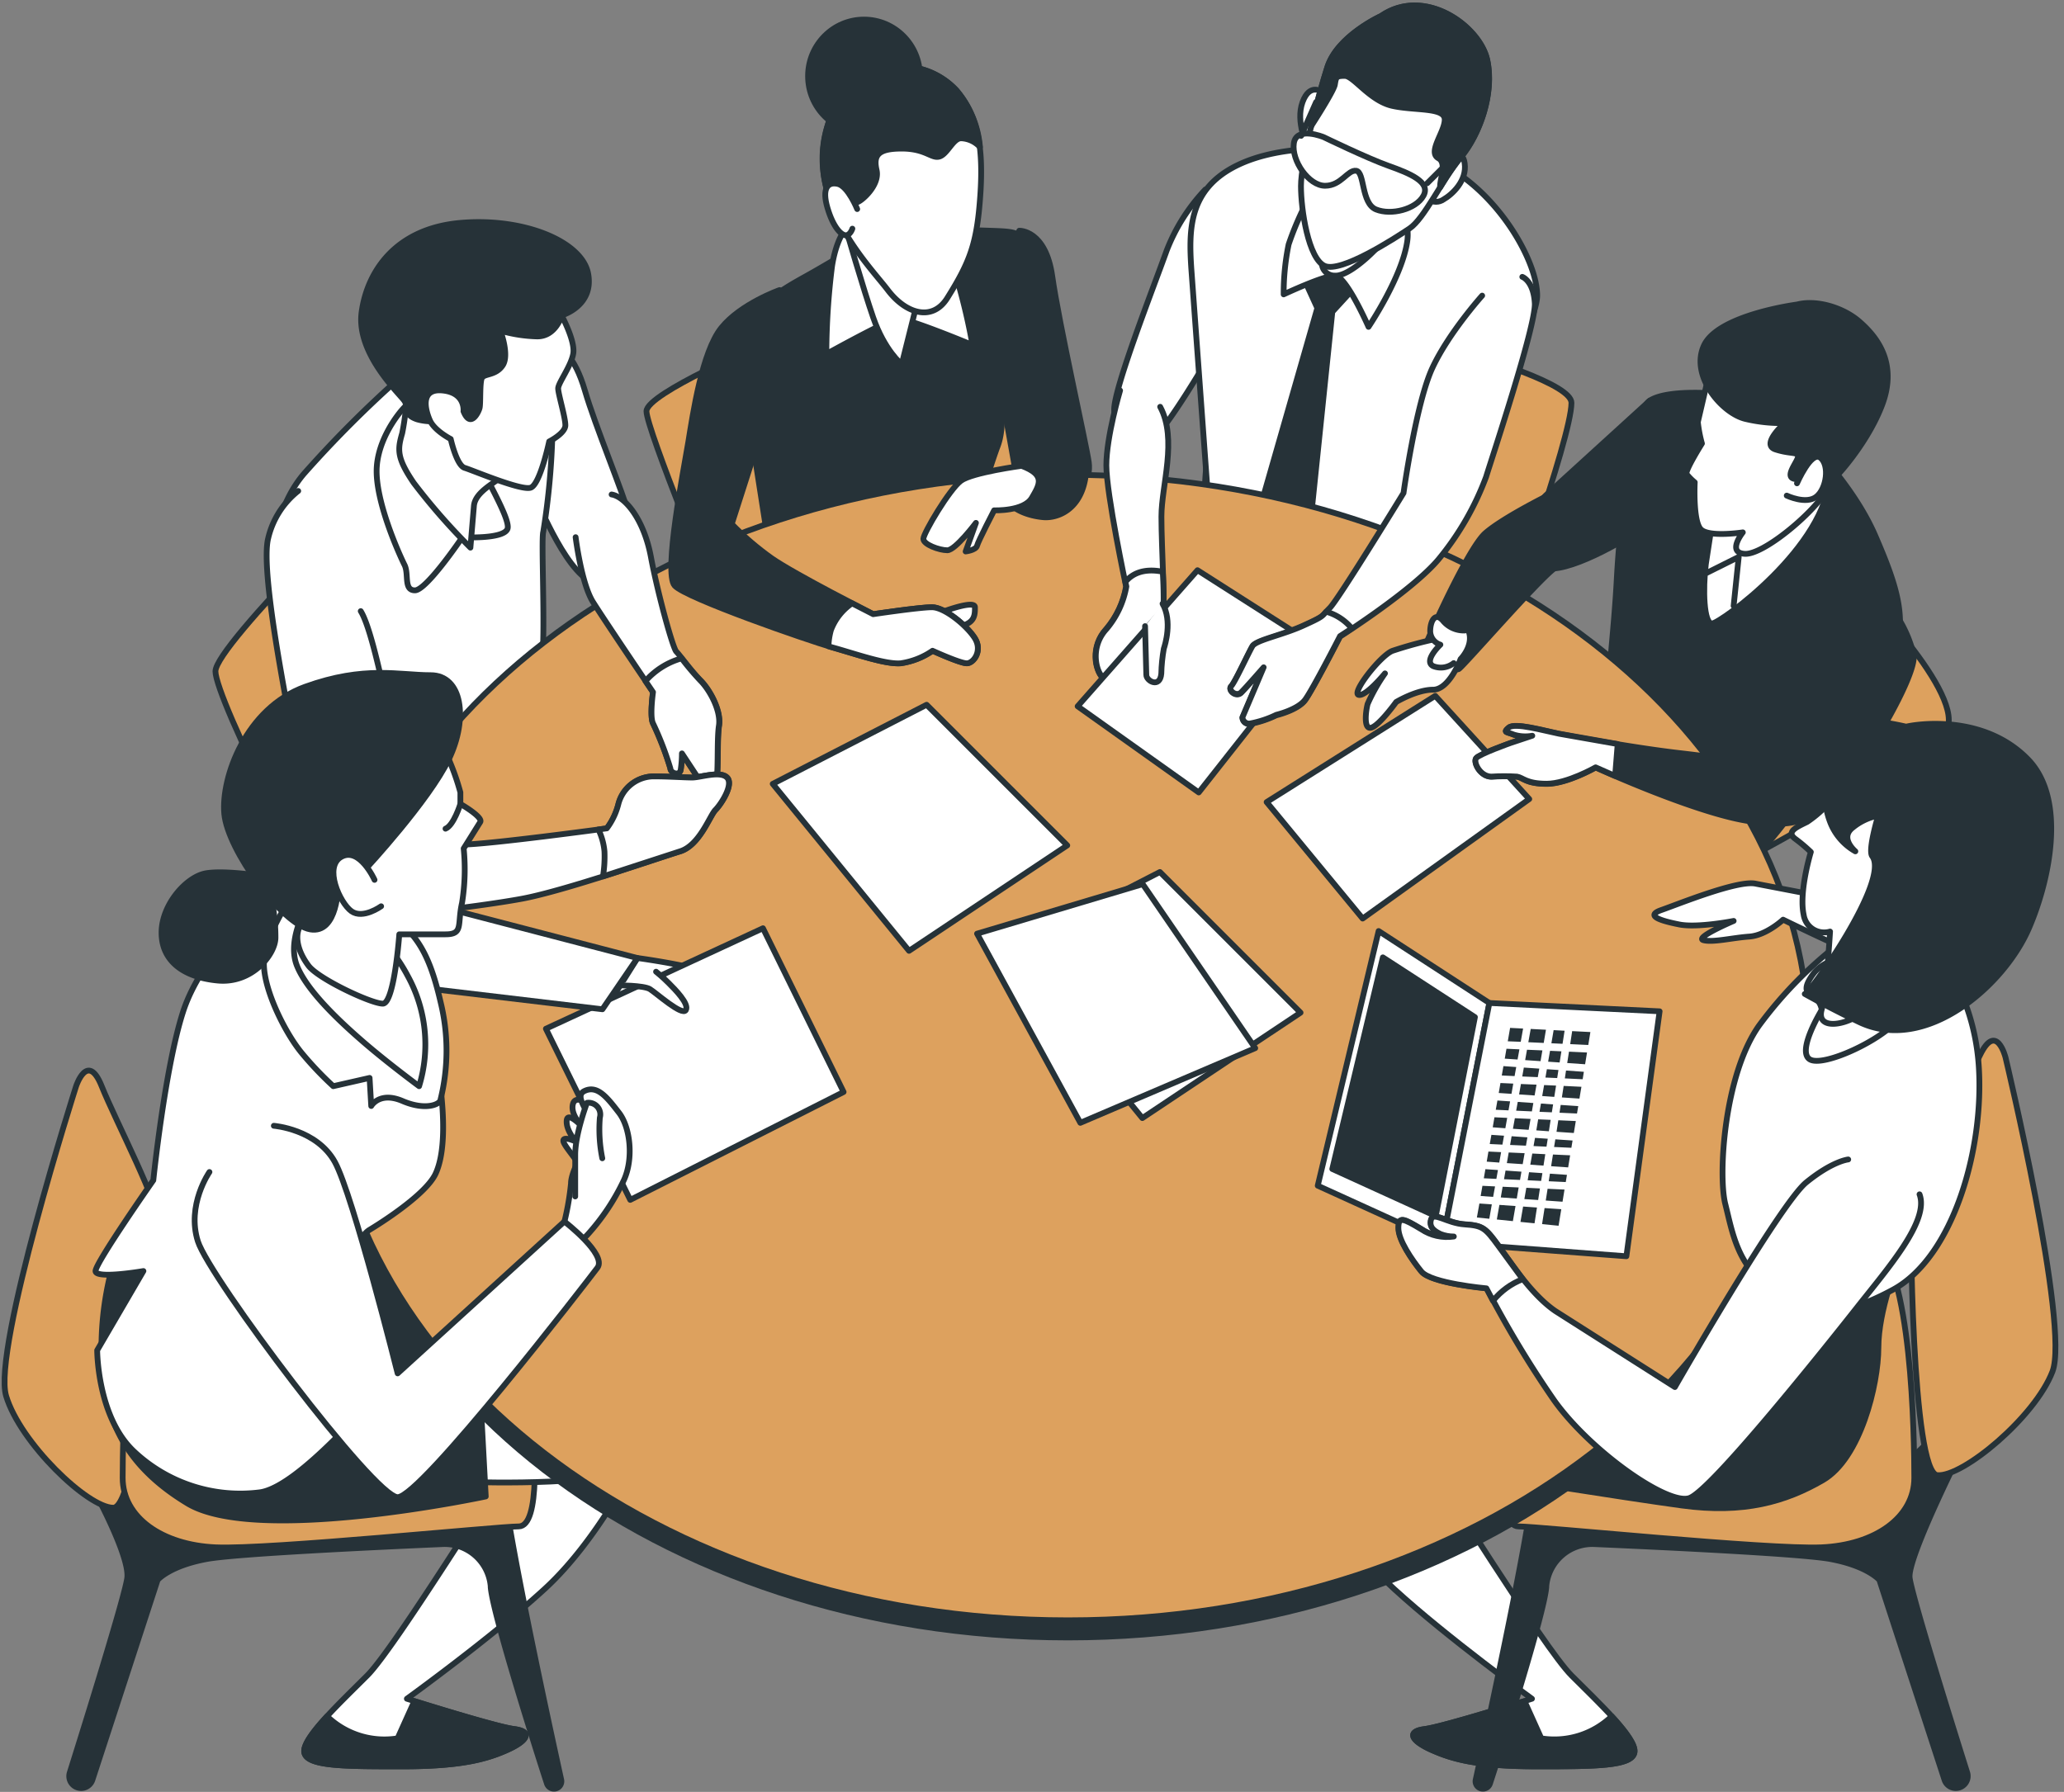 <svg xmlns="http://www.w3.org/2000/svg" xmlns:xlink="http://www.w3.org/1999/xlink" width="357" height="310" fill="none" xmlns:v="https://vecta.io/nano"><rect width="100%" height="100%" fill="#808080" stroke="none"/><style><![CDATA[.M{fill:#fff}.N{stroke-linejoin:round}.O{fill:#263238}.P{stroke:#263238}.Q{stroke-linecap:round}.R{fill:#dda15e}]]></style><g class="P N"><path d="M149.442 22.941c5.343 0 9.675-4.378 9.675-9.777s-4.332-9.777-9.675-9.777-9.674 4.377-9.674 9.777 4.331 9.777 9.674 9.777zm26.854 16.974s4.568-.194 5.711 7.904 5.916 29.218 6.316 32.176-1.382 6.522-5.711 7.904-6.716-2.764-7.116-4.74-4.215-26.031-4.215-26.031l5.015-17.213z" class="O"/><path d="M131.83 59.607s-20.012 8.464-20.012 11.536 12.325 33.124 12.325 33.124l53.101-13.855-5.951-33.261s-7.904-9.857-39.463 2.456z" class="R"/><path d="M150.083 41.445s-5.711 3.552-10.28 6.111-11.422 6.122-11.422 13.238 5.14 35.34 5.14 38.298c-.094 1.32-.029 2.647.194 3.952 0-.594 34.746-12.051 34.746-12.051a126.55 126.55 0 0 1 3.952-13.421c1.782-4.34 0-8.098 1.976-15.203s5.711-11.845 4.146-17.133-1.976-5.128-7.698-5.334-15.226-.24-20.754 1.542z" class="O"/><g class="M"><path d="M147.478 38.339s-2.57 1.382-3.564 7.698a121.89 121.89 0 0 0-.982 15.203s10.656-5.917 12.244-6.122 13.033 4.569 13.033 4.569c-.929-5.228-2.25-10.379-3.952-15.408-2.365-6.339-14.415-8.704-16.779-5.939z"/><path d="M145.502 36.762l.194.674c.765 2.673 3.632 12.564 5.334 17.487 1.976 5.711 4.935 8.098 4.935 8.098l2.958-11.81s-11.651-11.296-13.421-14.449z"/><path d="M155.941 11.485s-9.674-1.576-13.033 11.057 7.505 23.495 10.657 27.642 7.722 5.471 10.28 1.382c3.952-6.316 5.14-9.48 5.711-17.773s-.4-13.821-4.146-18.161a13.01 13.01 0 0 0-9.469-4.146h0z"/></g><path d="M165.444 15.631a13 13 0 0 0-4.31-3.056 13.01 13.01 0 0 0-5.17-1.09s-9.675-1.576-13.033 11.057a20.03 20.03 0 0 0 .263 10.885c.354-.902.891-1.611 1.713-1.611 2.365 0 2.57 3.358 3.358 3.164s3.941-2.958 3.359-5.528.194-3.746 4.34-3.746 5.128 1.77 6.511 1.382 2.375-3.164 3.757-3.164a4.65 4.65 0 0 1 1.786.425c.56.259 1.064.627 1.481 1.083a17.48 17.48 0 0 0-4.055-9.8h0z" class="O"/></g><use xlink:href="#A" class="M"/><g class="P N"><g class="Q"><use xlink:href="#A"/><path d="M133.852 76.637s.982 6.328 5.334 9.138 10.28 1.382 10.28 1.382m6.475-24.135s2.765 10.463 2.171 14.997"/></g><path d="M96.956 60.349s2.399.994 4.204 7.196 6.59 17.59 7.789 21.987.8 9.994-4.397 11.422-10.794-12.792-11.594-13.992-2.799-12.393-1.793-18.389 3.598-9.012 5.791-8.224z" class="M"/><path d="M68.494 81.114s-31.228 30.463-31.228 35.032 18.378 42.353 23.518 41.496 28.27-25.505 28.27-25.505l-20.56-51.023z" class="R"/><path d="M69.373 65.158a194.48 194.48 0 0 0-16.79 16.79c-7.002 8.19-6.396 21.988-4.203 31.377s6.202 35.979 11.194 36.984 9.001-9.594 17.796-17.133 15.797-13.992 16.391-18.995-.194-20.982.206-22.181c.951-5.887 1.485-11.834 1.599-17.796 0-5.791-4.397-12.187-8.795-13.592s-15.602 3.164-17.396 4.546zm40.49 188.03s-6.465 13.295-15.717 21.759-23.769 18.938-23.769 18.938 15.306 4.843 18.538 5.242 2.41 2.011-1.211 3.633-8.064 2.821-18.138 2.821-16.516 0-16.928-2.422 6.054-8.463 10.885-13.295 23.37-35.066 24.98-36.676 12.896-6.853 21.36 0z" class="M"/><path d="M88.916 299.128c-2.661-.332-13.501-3.667-17.247-4.832l-2.901 6.442c-2.19.354-4.432.194-6.549-.469a14.29 14.29 0 0 1-5.649-3.346c-2.41 2.616-4.146 4.946-3.941 6.237.411 2.421 6.853 2.421 16.928 2.421s14.506-1.211 18.138-2.821 4.443-3.233 1.222-3.632z" class="O"/><path d="M225.479 253.188s6.453 13.295 15.716 21.759 23.781 18.938 23.781 18.938-15.317 4.843-18.538 5.242-2.421 2.011 1.211 3.633 7.995 2.821 18.127 2.821 16.527 0 16.927-2.422-6.042-8.463-10.885-13.295-23.37-35.066-24.98-36.676-12.896-6.853-21.359 0z" class="M"/><path d="M246.438 299.128c2.65-.332 13.501-3.667 17.247-4.832l2.901 6.442c2.188.351 4.428.189 6.543-.473s4.047-1.806 5.645-3.342c2.398 2.616 4.146 4.946 3.929 6.237-.4 2.421-6.853 2.421-16.928 2.421s-14.506-1.211-18.127-2.821-4.431-3.233-1.21-3.632zM16.774 258.831s5.642 10.474 5.243 14.106c-.331 2.958-7.379 25.551-9.949 33.73-.101.322-.121.665-.058.997a2.05 2.05 0 0 0 1.218 1.509 2.06 2.06 0 0 0 .987.155h0a2.06 2.06 0 0 0 1.77-1.416l11.274-34.575s2.01-2.422 8.464-3.621c4.934-.937 29.515-2.09 40.731-2.581 2.07-.119 4.104.572 5.675 1.925a7.99 7.99 0 0 1 2.743 5.328v.16c.354 4.648 7.996 28.692 9.732 34.015a1.28 1.28 0 0 0 .553.699c.262.159.573.219.875.169a1.29 1.29 0 0 0 .479-.185 1.28 1.28 0 0 0 .368-.358c.097-.143.164-.305.197-.474a1.28 1.28 0 0 0-.005-.514c-1.371-6.236-7.253-33.124-9.378-46.648 0 0-42.719 2.011-52.393-.411-5.815-1.453-11.381-3.762-16.516-6.853 0 0-2.41.011-2.01 4.843z" class="O"/><g class="R"><path d="M13.165 187.911s-14.517 45.528-12.107 53.592 14.106 19.338 18.538 19.338 8.064-44.318 8.064-48.35-7.641-18.504-10.074-24.58-4.42 0-4.42 0z"/><path d="M92.479 256.009c-.148 4.569-.857 8.064-2.764 8.064-3.621 0-43.118 4.021-52.382 3.621s-16.117-5.174-16.117-12.027.4-37.077 7.253-41.12 43.118-4.432 51.582-4.432c10.417 0 10.862 20.126 11.308 26.945.126 1.965 1.348 11.753 1.119 18.949z"/></g><path d="M82.063 256.409s25.791.811 27.801-3.221 0-12.496-5.231-14.106-27.002-.4-27.002-.4l4.432 17.727z" class="M"/><path d="M19.596 218.534a53.45 53.45 0 0 0-2.01 16.573c.4 8.875 2.821 17.739 14.849 24.992s51.582-1.211 51.582-1.211l-2.821-52.793s-26.191-3.221-40.697-.4-20.48 11.228-20.902 12.839z" class="O"/><path d="M208.482 32.787a32.26 32.26 0 0 0-6.693 10.577c-2.159 6.054-9.286 24.192-9.069 27.642s3.232 7.778 6.259 5.403 10.36-15.111 10.794-15.762.868-9.72.868-15.34.377-12.736-2.159-12.519z" class="M"/><path d="M215.449 52.182c2.364-.457 56.357 11.422 56.357 17.51s-12.188 39.601-12.188 39.601l-51.776-13.707s1.039-42.09 7.607-43.404z" class="R"/><path d="M233.692 25.877s-11.662-1.302-19.874 2.81-8.202 11.011-7.768 17.704l3.313 45.391c.651 2.593 15.477 1.907 24.112 3.632s14.689-5.403 15.991-8.212 16.413-30.234 16.413-36.059-6.259-16.848-15.122-22.033a25.05 25.05 0 0 0-17.065-3.232h0z" class="M"/><path d="M225.479 48.116l2.376 5.186-9.287 32.393 2.159 6.259 6.271-4.752 3.449-33.25 4.752-5.186-2.376-5.837-7.344 5.186z" class="O"/><path d="M226.13 34.729a52.6 52.6 0 0 0-3.244 7.561 42.09 42.09 0 0 0-.856 8.635s6.91-3.244 8.852-3.244 5.825 8.864 5.825 8.864 5.837-8.646 6.705-14.849-5.837-10.794-10.588-10.794a7.64 7.64 0 0 0-3.865 1.007 7.65 7.65 0 0 0-2.829 2.819h0z" class="M"/></g><use xlink:href="#B" class="M"/><use xlink:href="#B" class="N P Q"/><use xlink:href="#R" class="M"/><g class="P N"><use xlink:href="#R" class="Q"/><g class="M"><path d="M228.722 44.883c-.098.331-.115.68-.052 1.019a2.17 2.17 0 0 0 .417.931c.211.273.483.492.795.64a2.18 2.18 0 0 0 .999.208c2.81.217 8.635-5.825 9.069-7.127s-11.228 4.329-11.228 4.329z"/><path d="M238.876 2.77s-7.561 3.427-9.286 8.852-4.569 16.414-4.569 20.56 1.291 12.564 4.101 13.821 12.096-4.752 14.677-6.476 5.62-8.418 8.864-12.313 5.825-11.011 4.569-16.836-10.806-12.793-18.356-7.607z"/></g><path d="M257.232 10.331c-1.303-5.837-10.806-12.747-18.356-7.561 0 0-7.561 3.427-9.286 8.852-.822 2.57-1.885 6.396-2.776 10.154 1.474-2.284 3.918-6.225 4.067-7.127.217-1.302.217-1.519 1.724-1.519s4.318 4.317 8.213 5.186 9.069.217 9.069 2.376-3.027 5.62-1.085 6.693c1.519.845.16 3.758.297 5.026a45.64 45.64 0 0 1 3.598-5.243c3.232-3.884 5.825-11.011 4.535-16.836z" class="O"/><path d="M228.939 23.718s7.562 3.666 11.228 4.969 7.345 2.798 6.042 5.174-5.608 3.427-8.201 2.376-1.941-6.476-3.426-6.693-2.582 2.593-5.391 2.593-5.837-4.318-5.403-7.344 5.151-1.074 5.151-1.074z" class="M"/><path d="M246.861 31.702l4.969-4.969m-26.775-3.232l2.581-5.837" class="Q"/><path d="M285.365 69.304L267.33 85.74c-3.712 3.689-3.884 10.782-.354 12.37s14.677-4.946 16.436-6.362 6.545-21.565 1.953-22.444z" class="O"/><path d="M321.172 101.171s19.246 19.235 15.397 25.392-40.788 25.402-40.788 25.402l-6.933-30.017 32.324-20.777z" class="R"/><path d="M296.49 68.07s-8.121-.708-11.125 1.234-5.129 19.977-5.711 30.76-1.942 19.417-1.234 21.553 19.087 25.277 21.702 28.464 24.044-29.343 27.048-35.888 1.062-12.565-2.833-21.554-12.187-17.327-17.133-21.919a11.42 11.42 0 0 0-10.714-2.65h0z" class="O"/><g class="M"><path d="M296.319 89.452l-.125.685-1.143 7.447c-.536 4.42-.354 10.28 1.063 10.28s19.965-13.433 20.32-25.62-18.698 2.09-20.115 7.207z"/><path d="M295.438 65.42l-1.77 7.596a22.96 22.96 0 0 0 .708 3.712s-3.004 4.774-2.65 5.3a9.9 9.9 0 0 0 1.405 1.416s-.342 6.716 1.062 8.133 7.253.525 7.253.525-2.832 3.541.355 3.712 11.662-6.853 14.14-10.954 2.285-11.491 0-15.203-15.911-8.841-20.503-4.238z"/></g><path d="M310.814 52.685s-13.615 1.77-16.082 7.07 3.175 11.845 7.241 12.736a26.49 26.49 0 0 0 6.716.697s-4.237 3.712-1.587 4.569 3.883.354 3.883 1.233-2.65 3.712-.354 3.895 3.004-3.895 4.421-3.004-.526 4.409.182 4.569 7.425-6.853 10.28-14.323-1.062-12.016-3.883-14.483-7.459-3.838-10.817-2.958z" class="O"/></g><use xlink:href="#C" class="M"/><use xlink:href="#C" class="N P Q"/><path d="M295.084 99.172l5.654-2.821-.88 8.475" class="M"/><g class="P N"><path d="M295.084 99.172l5.654-2.821-.88 8.475" class="Q"/><path d="M340.066 249.293s-10.166 20.012-9.766 23.644c.331 2.958 7.379 25.551 9.96 33.729a2.06 2.06 0 0 1 .051.999 2.07 2.07 0 0 1-.423.906c-.213.262-.488.469-.799.601s-.651.185-.988.156a2.07 2.07 0 0 1-1.098-.442c-.315-.252-.548-.591-.672-.975l-11.262-34.574s-2.022-2.422-8.464-3.621c-4.946-.937-29.515-2.09-40.743-2.582-2.068-.115-4.099.577-5.667 1.93s-2.55 3.261-2.739 5.324c-.006.053-.006.106 0 .159-.366 4.649-7.996 28.693-9.743 34.015-.095.292-.291.54-.553.7s-.573.219-.875.169c-.171-.029-.334-.092-.479-.185a1.28 1.28 0 0 1-.368-.358 1.29 1.29 0 0 1-.198-.475c-.033-.169-.031-.344.005-.513 1.371-6.236 7.253-33.124 9.389-46.648 0 0 42.708 2.01 52.382-.411s21.051-16.391 21.051-16.391 2.399 0 1.999 4.843z" class="O"/><path d="M346.885 182.942s11.125 46.477 8.121 54.335-15.477 18.275-19.897 17.933-4.798-44.798-4.501-48.818 9.001-17.922 11.856-23.827 4.421.377 4.421.377zm-87.004 73.067c.137 4.569.857 8.064 2.753 8.064 3.632 0 43.118 4.021 52.393 3.621s16.082-5.174 16.082-12.027-.411-37.134-7.264-41.12-43.119-4.432-51.583-4.432c-10.416 0-10.873 20.126-11.307 26.945-.126 1.965-1.337 11.753-1.074 18.949z" class="R"/><g class="O"><path d="M328.231 218.522s-3.335 8.144-3.335 14.609-3.13 19.189-9.594 22.936-13.707 5.848-24.409 4.386-33.993-5.22-33.993-5.22 23.987-17.133 30.029-25.654 8.133-15.637 12.93-20.434 27.95-9.595 28.372 9.377z"/><path d="M184.713 283.285c70.81 0 128.213-44.362 128.213-99.086s-57.403-99.087-128.213-99.087S56.5 129.474 56.5 184.199s57.403 99.086 128.213 99.086z"/></g><path d="M184.713 280.315c70.81 0 128.213-44.362 128.213-99.086s-57.403-99.087-128.213-99.087S56.5 126.505 56.5 181.229s57.403 99.086 128.213 99.086z" class="R"/><g class="M"><path d="M248.243 120.383l16.265 17.853-28.818 20.674-16.608-20.149 29.161-18.378zm-87.973 1.542l-26.614 13.684 23.575 28.886 27.368-18.241-24.329-24.329zm40.354 28.933l-26.603 13.683 23.564 28.887 27.368-18.241-24.329-24.329z"/><path d="M197.656 152.959l-28.658 8.567 17.864 32.724 30.246-12.919-19.452-28.372zm-34.2-47.264s5.175-1.931 5.175-.64 0 2.581-2.285 3.232-10.017-.97-8.075-1.941a11.58 11.58 0 0 1 5.185-.651h0z"/></g></g><use xlink:href="#D" class="O"/><g class="P N"><use xlink:href="#D" class="Q"/><g class="M"><path d="M161.195 105.055c-2.17 0-10.165 1.199-10.165 1.199l-3.655-1.873c-1.668 1.131-2.945 2.751-3.655 4.637a11.59 11.59 0 0 0-.423 2.787l.617.183c4.146 1.142 9.137 2.958 11.856 2.764 1.986-.285 3.878-1.028 5.528-2.17 0 0 4.74 2.17 5.917 2.17s2.764-2.17 1.382-4.352-5.231-5.345-7.402-5.345zM70.767 69.749c-.605.183-5.197 5.197-5.597 10.999s3.998 15.386 4.797 16.985-.194 4.398 1.805 4.398 8.201-9.195 8.201-9.195 6.99.4 7.79-1.394-5.597-11.799-6.99-15.991-6.602-6.796-10.006-5.802z"/><path d="M70.366 66.757a40.27 40.27 0 0 1-.8 8.19c-.799 2.798-.994 4.203 1.999 8.601a107.91 107.91 0 0 0 9.8 11.194l.605-7.196c.206-2.627 4.192-4.203 4.991-5.403s-4.398-1.999-6.396-5.597-1.999-9.789-4.797-10.394-4.352-2.193-5.403.605z"/></g><path d="M97.163 54.558s5.597-1.599 4.569-7.196-11.193-9.789-22.182-8.795-15.991 8.201-16.996 15.397 6.591 14.186 7.39 15.386-.194 2.399 2.204 3.198a9.23 9.23 0 0 0 4.991 0 5.36 5.36 0 0 0 5.403 2.204c3.427-.8 2.399-7.596 3.804-8.395s2.399-3.427 6.591-5.802 4.226-5.997 4.226-5.997z" class="O"/><path d="M80.165 71.154s.4-3.198-3.598-3.598-2.993 3.427-2.193 5.197 3.587 3.198 3.587 3.198 1.005 4.569 2.41 4.991 9.789 3.998 11.422 3.427 3.198-7.996 3.198-7.996 2.798-1.405 2.798-2.798-1.245-5.425-1.245-6.373 2.204-3.804 2.604-5.997-1.999-6.602-1.999-6.602-1.005 3.598-4.203 3.598a24.75 24.75 0 0 1-6.396-.994s1.599 4.192.4 5.997-3.198 1.393-3.598 2.193-.194 4.397-.4 5.197-1.588 3.552-2.787.56z" class="M"/></g><use xlink:href="#E" class="M"/><g class="N P"><use xlink:href="#E" class="Q"/><path d="M123.741 135.735c.605-1.143.205-7.596.605-10.189s-1.599-6.202-3.198-7.801a47.4 47.4 0 0 1-3.256-3.849c-2.417.681-4.586 2.045-6.247 3.929l1.302 1.919s-.594 4.203 0 5.402a55.1 55.1 0 0 1 3.004 7.79c0 .8 1.599 1.405 1.793.206a20.16 20.16 0 0 0 .206-2.799l3.426 5.197s1.771 1.337 2.365.195z" class="M"/></g><use xlink:href="#F" class="M"/><g class="P N"><use xlink:href="#F" class="Q"/><g class="M"><path d="M119.744 134.513c-1.393 0-3.998-.195-6.796-.195a6.37 6.37 0 0 0-5.997 4.798c-.382 1.515-1.062 2.94-1.998 4.192l-1.451.194c.577 1.194.933 2.482 1.051 3.803a21.16 21.16 0 0 1-.263 4.318l13.261-4.318c3.427-.993 5.197-6.19 6.191-7.196s3.198-4.397 1.999-5.596-4.592 0-5.997 0zm-13.523 37.67l6.853.422c1.702 0 13.524-1.279 11.81-3.209s-14.62-3.656-14.62-3.656l-4.043 6.443z"/><path d="M131.966 160.589l-37.544 17.385 14.586 29.606 36.905-18.664-13.947-28.327z"/></g></g><use xlink:href="#G" class="M"/><g class="P N"><use xlink:href="#G" class="Q"/><g class="M"><path d="M71.589 155.667l38.664 10.074-6.054 8.863-40.697-4.831s-9.652-13.296 8.087-14.106z"/><path d="M44.222 157.357s-9.423 7.995-12.564 17.704-5.14 29.126-5.14 29.126-9.994 14.278-9.994 15.706 8.281 0 8.281 0l-7.995 13.706s0 11.422 6.282 17.419a26.8 26.8 0 0 0 10.185 6.061 26.81 26.81 0 0 0 11.803 1.078c6.853-1.143 19.418-16.562 20.845-17.419s-3.427-13.992-4.569-18.847 1.142-8.281 2.57-9.137 9.709-5.997 11.422-9.709 1.428-9.994.857-14.849-7.71-21.702-13.992-26.842-11.993-8.566-17.99-3.997z"/><path d="M49.932 155.929s-4.283 6.282-4.283 10.851 3.712 11.993 6.568 15.42a58.68 58.68 0 0 0 5.426 5.711l6.282-1.428.285 4.854s1.428-2.57 5.426-.856 6.568.571 6.568-.286c1.365-5.533 1.365-11.315 0-16.847-2.284-9.995-4.854-11.708-8.567-15.42s-12.279-5.14-17.704-1.999z"/><path d="M52.787 157.357s-3.141 5.425-1.428 9.708 7.139 9.424 11.422 13.136 9.709 7.71 9.709 7.71c.969-3.16 1.291-6.483.948-9.77a24.6 24.6 0 0 0-2.947-9.362c-5.425-10.28-15.134-13.421-17.704-11.422z"/><path d="M77.631 131.371a42.88 42.88 0 0 1 1.999 5.711v1.999s3.998 2.285 3.427 3.141l-2.856 4.569a36.44 36.44 0 0 1-.286 9.423c-.857 3.713.286 5.426-2.855 5.426h-7.996s-.857 11.993-2.855 11.993-11.137-4.283-12.85-6.568-2.284-4.568-1.713-6.282a134.67 134.67 0 0 0 4.569-13.992c1.142-5.14 9.709-9.138 11.708-9.994s9.709-5.426 9.709-5.426z"/></g><g class="O"><path d="M45.935 151.646s-6.853-1.143-10.28-.572-7.71 5.426-7.71 10.28 3.712 7.71 9.709 8.281 9.994-4.568 9.994-7.424a33.25 33.25 0 0 0-1.713-10.565z"/><path d="M63.352 150.218s10.851-11.708 14.278-18.847 2.284-14.563-3.141-14.563-11.422-1.713-21.702 1.999-14.563 15.705-13.992 21.987 9.994 19.132 14.849 19.989 4.854-7.71 4.854-7.71l4.854-2.855z"/></g></g><use xlink:href="#H" class="M"/><g class="P N"><g class="Q"><use xlink:href="#H"/><path d="M79.629 139.082s-1.142 3.712-2.57 4.283"/></g><g class="M"><path d="M101.527 190.789s-2.193-1.462-2.479.434 1.896 3.941 1.896 3.941-2.776-3.061-2.924-1.314 1.611 3.655 1.611 3.655-2.193-1.028-2.193-.148 3.073 3.941 3.21 5.391 2.924-3.061 3.507-6.556a5.58 5.58 0 0 0-.524-3.086c-.465-.957-1.195-1.761-2.103-2.317z"/><path d="M97.334 212.468a47.15 47.15 0 0 0 1.428-7.71c0-2.284 2.57-6.282 3.712-8.566s-3.712-6.282-1.428-7.425 3.998 1.143 5.997 3.713 2.57 7.995.856 11.707a38.26 38.26 0 0 1-6.282 9.423 12.67 12.67 0 0 1-2.855 2.285l-1.428-3.427z"/></g></g><use xlink:href="#I" class="M"/><use xlink:href="#I" class="N P Q"/><use xlink:href="#J" class="M"/><g class="N P"><use xlink:href="#J" class="Q"/><path d="M174.332 81.777s3.94-4.34 8.087-5.14 6.316 1.976 5.14 6.91-4.935 6.122-7.116 5.928-5.711-1.142-6.705-3.746c-.319-.64-.433-1.363-.326-2.07a3.48 3.48 0 0 1 .92-1.882z" class="O"/><path d="M176.696 80.589s-8.487 1.142-10.463 2.57-6.522 9.081-6.522 10.063 2.764 1.976 4.146 1.976 4.946-4.74 4.946-4.74l-1.782 4.946s1.782-.206 1.976-.994 2.958-6.122 2.958-6.122 5.14.206 6.522-2.17 2.365-3.952-1.781-5.528z" class="M"/></g><use xlink:href="#K" class="M"/><g class="P N"><use xlink:href="#K" class="Q"/><g class="M"><path d="M201.116 98.91c-3.507-.697-5.437.491-6.465 1.77l.171.777a15.55 15.55 0 0 1-3.426 7.344c-2.81 3.027-1.942 7.128-.652 8.418s3.895 3.678 4.752 2.159.217-4.317 1.085-5.391 4.101-2.81 4.569-6.054a75.25 75.25 0 0 0-.034-9.023z"/><path d="M207.124 98.647l-20.731 23.541 20.948 14.906 20.08-25.483-20.297-12.964z"/></g></g><use xlink:href="#L" class="M"/><use xlink:href="#L" class="N P Q"/><use xlink:href="#M" class="M"/><g class="N P"><use xlink:href="#M" class="Q"/><path d="M229.373 105.82c-.708.811-.685.926-3.678 2.285-3.667 1.736-8.418 2.593-9.069 3.678s-3.027 6.259-3.667 6.91.857 1.942 1.725 1.074 3.884-4.318 3.884-4.318l-3.667 8.635a1.15 1.15 0 0 0 .406.827c.122.102.263.178.415.222a1.13 1.13 0 0 0 .47.036c1.584-.294 3.12-.802 4.569-1.507 0 0 3.678-.868 4.968-2.593s6.054-11.023 6.054-11.023l2.033-1.324c-1.151-1.397-2.701-2.41-4.443-2.902z" class="M"/></g><use xlink:href="#N" class="O"/><g class="N P"><use xlink:href="#N" class="Q"/><path d="M279.802 128.721l-10.177-1.793c-2.65-.537-7.596-1.953-8.658-1.062s-.354.708.891 1.234c1.028.314 2.117.377 3.175.182l-3.712 1.234s-5.483 1.942-6.008 2.65.708 3.187 2.65 3.187c1.472-.094 2.948-.094 4.42 0 1.062.171 1.588 1.233 5.129 1.233s8.475-2.833 8.475-2.833l3.369 1.485.446-5.517z" class="M"/></g><use xlink:href="#O" class="O"/><g class="N P"><use xlink:href="#O" class="Q"/><path d="M248.597 110.492a70.62 70.62 0 0 0-7.778 2.113c-2.125.891-7.071 7.253-5.837 7.607s4.569-3.712 4.569-3.712a30.83 30.83 0 0 0-3.004 5.299c-.354 1.417-.708 4.569.708 4.067s4.237-4.421 4.237-4.421 3.53-2.124 6.363-2.124 4.774-5.3 4.774-5.3 2.284-2.284 1.416-4.774-5.448 1.245-5.448 1.245z" class="M"/></g><use xlink:href="#P" class="M"/><g class="P N"><use xlink:href="#P" class="Q"/><g class="M"><path d="M315.507 155.152l-11.89-2.284c-3.13-.617-13.353 3.552-16.266 4.569s0 1.884 3.13 2.501 9.378-.617 9.378-.617-6.854 2.913-5.209 3.336 5.003-.423 7.927-.629 5.837-2.924 5.837-2.924 13.98 6.854 15.648 6.854 4.169-5.003.617-7.094a50.29 50.29 0 0 0-9.172-3.712h0z"/><path d="M318.638 162.839a71.27 71.27 0 0 0-14.392 14.598c-6.053 8.555-7.093 25.86-5.836 30.84s2.079 10.839 8.132 14.848 10.429 5.631 20.857 0 15.854-24.397 14.849-38.835-9.8-24.409-14.392-25.654-9.218 4.203-9.218 4.203z"/><path d="M319.277 165.546s-3.758.423-5.631 2.924-1.256 3.336 0 3.964c.393.253.726.588.977.982a3.24 3.24 0 0 1 .474 1.302s-4.375 7.093-2.079 8.544 12.507-3.335 15.225-6.853 1.462-9.389-.205-11.057-8.761.194-8.761.194z"/><path d="M316.753 138.442a20.06 20.06 0 0 1-4.17 3.746c-1.667.834-3.746 1.668-2.078 2.924.952.7 1.857 1.463 2.707 2.285 0 0-2.091 6.853-1.245 10.839.074.509.256.997.535 1.429a3.57 3.57 0 0 0 2.512 1.608c.509.072 1.028.033 1.522-.113 0 0-.629 10.429-1.462 13.558s3.129 2.913 6.259 1.04 3.552-9.595 4.797-15.226 8.761-12.302 3.552-18.561-12.929-3.529-12.929-3.529z"/></g><path d="M350.757 131.348c-7.721-7.926-19.417-6.053-21.062-5.631 0 0-6.511-1.587-10.28-.959s-5.174 11.422-2.878 17.43a9.88 9.88 0 0 0 4.374 5.094c-.376-.331-2.604-2.433-.456-4.1 1.275-1.047 2.79-1.761 4.409-2.079 0 0-1.817 5.962-1.04 7.013 3.175 4.226-11.102 24.158-11.662 23.838a176.37 176.37 0 0 0 9.389 4.854c11.525 5.54 25.129-6.282 29.401-16.265 3.403-7.881 6.681-22.136-.195-29.195z" class="O"/><path d="M238.453 161.069l-10.531 44.055 21.542 9.811 8.144-41.416-19.155-12.45z" class="M"/><path d="M239.187 165.626l-8.749 36.608 17.898 8.155 6.773-34.426-15.922-10.337z" class="O"/><path d="M257.609 173.519l29.446 1.439-5.745 42.376-31.845-2.398 8.144-41.417z" class="M"/></g><path d="M266.279 192.343l2.136.091.217-1.371-2.101-.148-.252 1.428zm4.957 9.617l.343-2.091-2.97-.137-.32 2.022 2.947.206zm-5.255-15.614l.263-1.473-2.673-.183-.274 1.542 2.684.114zm1.326.069l2.033.091.217-1.394-1.999-.137-.251 1.44zm-1.577 9.137l2.171.16.308-1.976-2.159-.091-.32 1.907zm7.459-5.494l.342-2.044-3.072-.149-.309 1.988 3.039.205zm-8.841-9.754l2.661.125.388-2.284-2.638-.137-.411 2.296zm5.918.274l.354-2.262-1.896-.103-.388 2.273 1.93.092zm-6.147 1.028l-.32 1.793 2.661.183.32-1.862-2.661-.114zm5.026 6.202l-2.068-.091-.331 1.896 2.09.148.309-1.953zm.924-5.928l-1.964-.091-.332 1.884 1.988.137.308-1.93zm2.148 14.129l.343-2.067-3.027-.138-.308 1.999 2.992.206zm-12.074.469l-2.182-.149-.285 1.588 2.193.103.274-1.542zm-.503 2.844l-2.193-.103-.297 1.747 2.171.16.319-1.804zm-.547 3.095l-2.17-.149-.275 1.577 2.171.102.274-1.53zm-.501 2.833l-2.182-.103-.308 1.759 2.158.16.332-1.816zm2.101-11.857l-2.205-.102-.297 1.736 2.182.16.32-1.794zm1.05-5.928l-2.216-.102-.297 1.724 2.205.149.308-1.771zm1.064-5.928l-2.239-.102-.297 1.713 2.216.148.32-1.759zm-1.612 9.001l-2.193-.148-.285 1.599 2.204.103.274-1.554zm1.062-5.94l-2.216-.16-.285 1.622 2.216.103.285-1.565zm12.244-2.513l-3.118-.148-.309 1.965 3.096.217.331-2.034zm-16.468 26.271l-2.148-.148-.434 2.421 2.148.218.434-2.491zm11.707-15.854l3.027.137.217-1.279-3.038-.205-.206 1.347zm-1.863 11.856l2.947.138.205-1.245-2.946-.206-.206 1.313zm.926-5.928l2.992.137.206-1.256-2.981-.206-.217 1.325zm-1.095-1.427l-2.205-.149-.251 1.417 2.239.103.217-1.371zm2.899 8.795l-2.924-.137-.32 2.033 2.902.205.342-2.101zm-3.448 3.198l-.434 2.776 2.855.285.468-2.855-2.889-.206zm-4.409-19.658l2.684.183.331-1.873-2.695-.114-.32 1.804zm.284-9.103l.411-2.296-2.25-.114-.4 2.319 2.239.091zm7.63 6.328l3.084.149.206-1.291-3.084-.217-.206 1.359zm.926-5.928l3.129.148.366-2.238-3.153-.16-.342 2.25zm-4.308 19.041l-2.25-.114-.343 1.93 2.285.16.308-1.976zm-3.575-.172l-2.752-.125-.32 1.839 2.741.182.331-1.896zm.767 3.29l-.24 1.393 2.33.115.218-1.348-2.308-.16zm1.884 2.809l-2.353-.114-.343 1.953 2.387.16.309-1.999zm-6.774 1.554l2.764.194.331-1.919-2.775-.125-.32 1.85zm3.576-4.455l-2.753-.194-.262 1.497 2.764.125.251-1.428zm-1.965-4.625l2.742.125.251-1.439-2.73-.194-.263 1.508zm-1.849 10.371l-.446 2.524 2.776.286.457-2.616-2.787-.194zm6.498.456l-2.399-.171-.457 2.661 2.433.24.423-2.73zm-.628-18.08l-2.696-.195-.274 1.52 2.719.125.251-1.45zm-.479 2.752l-2.718-.125-.331 1.827 2.718.183.331-1.885z" class="O"/><use xlink:href="#Q" class="M"/><g class="N P"><use xlink:href="#Q" class="Q"/><path d="M263.377 221.298l-4.181-5.711c-2.284-3.13-2.718-3.553-5.848-3.758s-5.414-2.285-5.836-.834.833 2.09 1.667 2.501c.729.28 1.504.424 2.285.423-1.968.297-3.976-.151-5.631-1.256-3.13-1.874-3.964-2.285-3.964-.206s2.285 5.425 3.964 7.504 11.262 2.924 11.262 2.924l1.142 2.159c1.356-1.677 3.128-2.969 5.14-3.746h0z" class="M"/></g><defs><path id="A" d="M148.265 36.168s-1.587-3.952-3.358-4.352-2.764.8-1.782 4.146 2.376 4.74 3.164 4.74 1.143-1.142 1.143-1.142"/><path id="B" d="M250.745 28.47s2.17-3.244 2.592-.217-2.158 5.391-3.666 6.259c-.381.263-.833.403-1.296.403s-.916-.141-1.297-.403"/><path id="C" d="M310.813 83.616s2.479-5.711 4.067-4.409 1.062 5.3-.709 6.716-5.128-.183-5.128-.183"/><path id="D" d="M134.833 50.183s-6.705 2.364-10.063 6.522-4.934 14.997-5.711 19.737-4.34 22.707-2.364 24.877 23.095 9.48 27.241 10.668 9.138 2.958 11.856 2.764c1.987-.285 3.879-1.028 5.529-2.17 0 0 4.74 2.17 5.916 2.17s2.765-2.17 1.382-4.352-5.231-5.345-7.401-5.345-10.166 1.199-10.166 1.199-13.626-6.91-17.578-9.674c-2.477-1.76-4.79-3.74-6.911-5.917l8.099-25.277"/><path id="E" d="M99.563 92.936s.993 7.995 2.993 11.194 10.394 15.591 10.394 15.591-.594 4.203 0 5.402a55.1 55.1 0 0 1 3.004 7.79c0 .8 1.599 1.405 1.793.206.134-.927.203-1.862.206-2.798l3.427 5.197s1.804 1.393 2.398.194.206-7.596.606-10.189-1.599-6.202-3.198-7.801-3.598-4.398-4.204-4.992-3.198-9.994-4.397-16.39-4.398-10.394-6.796-10.794"/><path id="F" d="M51.579 84.94c-2.609 2.068-4.441 4.959-5.197 8.201-1.394 5.597 3.198 28.384 4.398 34.975s7.196 28.555 9.001 29.983 22.787-1.199 30.383-2.593 23.986-7.196 27.413-8.201 5.197-6.191 6.19-7.196 3.199-4.397 1.999-5.597-4.569 0-5.996 0-3.998-.194-6.796-.194a6.36 6.36 0 0 0-5.997 4.797 11.82 11.82 0 0 1-1.999 4.192s-20.56 2.799-24.98 2.799c-2.876-.021-5.749-.22-8.601-.594l-4.203-22.387c-1.805-8.59-3.427-15.192-4.797-17.396"/><path id="G" d="M106.826 170.458s4.5 0 5.574.651 5.574 4.717 6.225 3.644-1.93-3.644-3.004-4.718-2.147-1.93-2.147-1.93"/><path id="H" d="M64.781 152.217s-2.57-5.711-5.711-3.998-.285 7.996 1.713 9.423 5.14-.856 5.14-.856"/><path id="I" d="M99.492 206.985v-7.23c0-3.621 2.033-8.966 2.033-8.966a2.04 2.04 0 0 1 .991.113 2.03 2.03 0 0 1 1.265 1.461c.074.329.064.671-.028.996a25.32 25.32 0 0 0 .422 7.025"/><path id="J" d="M36.227 202.76s-3.998 5.711-1.999 11.993 30.554 44.26 34.552 44.26 32.838-37.407 34.552-39.691-5.711-7.996-5.711-7.996L68.78 237.597s-7.71-30.84-10.851-36.551-10.565-6.282-10.565-6.282"/><path id="K" d="M193.736 67.556s-2.376 7.995-2.376 12.953 3.415 20.959 3.415 20.959c-.472 2.708-1.655 5.243-3.426 7.345-2.81 3.027-1.942 7.127-.651 8.418s3.895 3.678 4.751 2.159.217-4.318 1.085-5.392 4.101-2.809 4.569-6.053-.217-13.17-.217-18.573 2.81-13.387-.217-18.995"/><path id="L" d="M198.055 108.322l.217 8.429c0 1.085 2.375 2.376 2.593-.217.034-1.448.18-2.891.434-4.317.217-.651 1.507-4.752-.217-7.779"/><path id="M" d="M256.363 51.143s-5.825 6.476-8.635 12.564-4.968 21.588-4.968 21.588-11.228 18.355-12.747 19.874-.64 1.291-4.318 3.016-8.418 2.592-9.069 3.677-3.027 6.26-3.667 6.911.857 1.942 1.725 1.073 3.884-4.317 3.884-4.317l-3.667 8.635c.007.159.046.314.116.456a1.14 1.14 0 0 0 .29.371c.122.102.263.178.415.222a1.13 1.13 0 0 0 .47.036 17.92 17.92 0 0 0 4.569-1.508s3.678-.868 4.968-2.592 6.054-11.023 6.054-11.023 12.564-7.995 17.053-13.386c3.514-4.26 6.29-9.078 8.213-14.255.639-2.159 8.635-26.122 8.418-30.017s-2.159-4.569-2.159-4.569"/><path id="N" d="M315.051 112.605s-4.775 9.012-5.654 12.564-2.285 7.424-2.285 7.424-8.84-1.416-16.436-2.284-18.378-2.833-21.04-3.358-7.595-1.953-8.657-1.062-.355.708.89 1.233c1.029.315 2.118.377 3.176.183l-3.712 1.234s-5.483 1.941-6.008 2.65.708 3.186 2.649 3.186a35.06 35.06 0 0 1 4.421 0c1.062.172 1.588 1.234 5.128 1.234s8.476-2.833 8.476-2.833 16.619 7.607 25.985 9.195 10.782-.525 14.677-3.541 15.192-21.553 14.312-25.265a21.57 21.57 0 0 0-2.833-6.545"/><path id="O" d="M268.392 85.386s-8.304 4.066-11.491 6.853-11.136 20.674-11.308 21.908 6.008 1.953 6.717 1.599 13.261-14.849 16.436-17.328a4.57 4.57 0 0 0 1.854-2.422c.322-.996.293-2.072-.084-3.049"/><path id="P" d="M253.372 109.075a4.66 4.66 0 0 1-2.038-.377 4.67 4.67 0 0 1-1.675-1.222c-1.416-1.759-2.284 0-2.284 1.771a2.5 2.5 0 0 0 .517 1.421c.315.409.749.71 1.242.863 0 0-3.004 2.833-1.234 3.712.585.232 1.22.305 1.841.213s1.208-.347 1.7-.738"/><path id="Q" d="M319.676 200.589s-2.684.252-7.253 3.964-22.73 35.408-22.73 35.408l-20.651-13.135c-4.17-2.856-7.505-8.133-9.801-11.262s-2.718-3.553-5.848-3.758-5.414-2.285-5.836-.834.833 2.09 1.667 2.501a6.33 6.33 0 0 0 2.285.423c-1.968.297-3.976-.151-5.631-1.256-3.13-1.874-3.964-2.285-3.964-.206s2.284 5.426 3.964 7.504 11.262 2.924 11.262 2.924c3.478 6.715 7.381 13.2 11.685 19.418 6.247 8.761 19.6 18.15 23.358 16.893s23.564-26.065 28.989-32.952 12.564-15.021 10.84-19.601"/><path id="R" d="M228.721 15.94s-2.159-1.725-3.426 1.725.868 7.778.868 7.778l2.158-4.569"/></defs></svg>